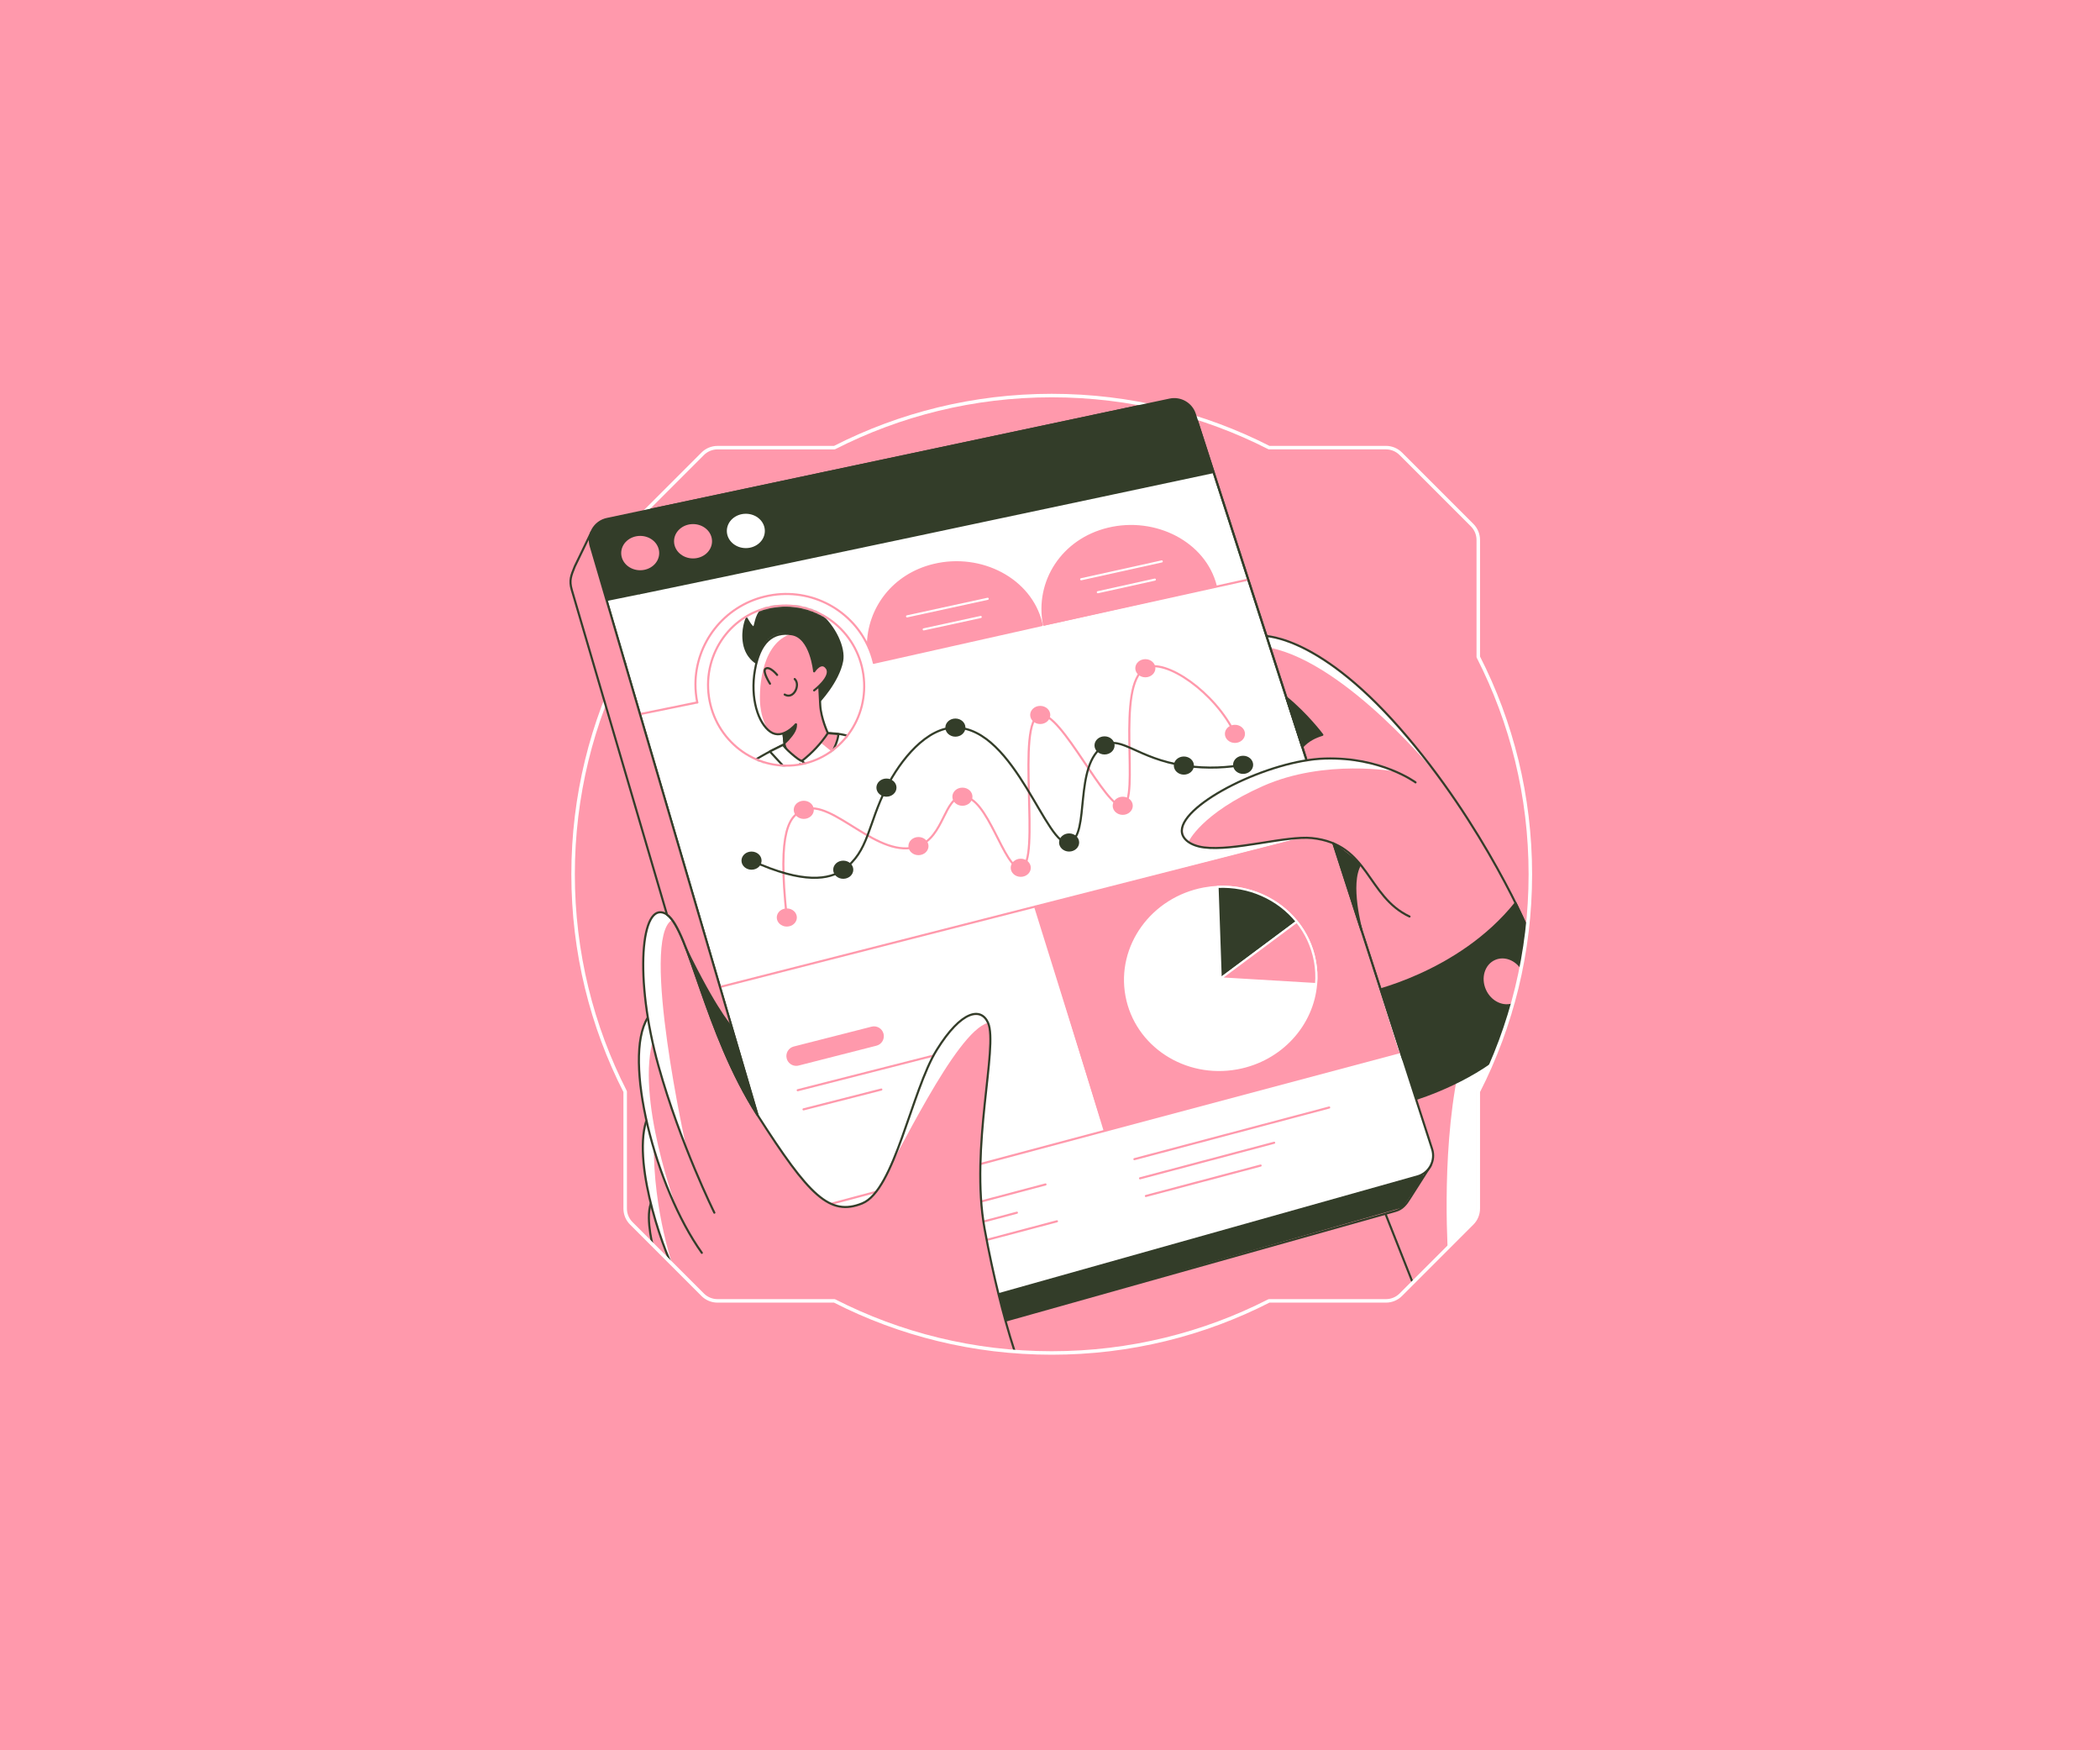 <svg xmlns="http://www.w3.org/2000/svg" width="1200" height="1000" viewBox="0 0 1200 1000" fill="none"><rect x="0" y="0" width="1200" height="1000" fill="#808080" stroke="none"/><rect width="1000" height="1200" transform="translate(1200) rotate(90)" fill="#FF99AC"></rect><path d="M357.245 623.68V690.485C357.245 693.665 358.502 696.708 360.751 698.952L401.54 739.741C403.789 741.983 406.833 743.239 410.006 743.239H476.812C514.088 762.265 556.276 773 600.99 773C645.707 773 687.909 762.265 725.171 743.239H791.983C795.162 743.239 798.201 741.983 800.443 739.741L841.231 698.952C843.466 696.708 844.731 693.665 844.731 690.485V623.68C863.755 586.417 874.485 544.201 874.485 499.5C874.485 454.799 863.755 412.583 844.731 375.32V308.501C844.731 305.328 843.466 302.284 841.231 300.042L800.443 259.253C798.201 257.011 795.162 255.747 791.983 255.747H725.171C687.902 236.736 645.701 226 600.99 226C556.281 226 514.088 236.736 476.812 255.761H410.006C406.833 255.761 403.789 257.018 401.54 259.267L360.751 300.055C358.509 302.298 357.245 305.342 357.245 308.515V375.334C338.227 412.583 327.484 454.791 327.484 499.5C327.484 544.209 338.22 586.417 357.245 623.68Z" fill="#FF99AC"></path><mask id="mask0_83_3109" style="mask-type:luminance" maskUnits="userSpaceOnUse" x="327" y="226" width="548" height="547"><path d="M357.237 623.68V690.485C357.237 693.665 358.494 696.708 360.743 698.952L401.532 739.741C403.781 741.983 406.825 743.239 409.998 743.239H476.804C514.08 762.265 556.268 773 600.983 773C645.699 773 687.902 762.265 725.163 743.239H791.975C795.155 743.239 798.193 741.983 800.435 739.741L841.223 698.952C843.458 696.708 844.723 693.665 844.723 690.485V623.68C863.747 586.417 874.477 544.201 874.477 499.5C874.477 454.799 863.747 412.583 844.723 375.32V308.501C844.723 305.328 843.458 302.284 841.223 300.042L800.435 259.253C798.193 257.011 795.155 255.747 791.975 255.747H725.163C687.894 236.736 645.693 226 600.983 226C556.274 226 514.08 236.736 476.804 255.761H409.998C406.825 255.761 403.781 257.018 401.532 259.267L360.743 300.055C358.501 302.298 357.237 305.342 357.237 308.515V375.334C338.219 412.583 327.477 454.791 327.477 499.5C327.477 544.209 338.212 586.417 357.237 623.68Z" fill="white"></path></mask><g mask="url(#mask0_83_3109)"><path d="M771.052 641.294L808.866 736.889C808.866 736.889 847.915 705.634 848.846 692.854C849.776 680.072 841.841 634.31 848.846 625.904C855.85 617.5 872.865 580.523 872.865 580.523L771.047 641.289L771.052 641.294Z" fill="white"></path><mask id="mask1_83_3109" style="mask-type:luminance" maskUnits="userSpaceOnUse" x="771" y="580" width="102" height="157"><path d="M771.052 641.302L808.866 736.897C808.866 736.897 847.915 705.642 848.846 692.862C849.776 680.08 841.841 634.318 848.846 625.912C855.85 617.508 872.865 580.531 872.865 580.531L771.047 641.297L771.052 641.302Z" fill="white"></path></mask><g mask="url(#mask1_83_3109)"><path d="M833.124 612.977C823.163 662.164 827.654 720.455 827.654 720.455L808.859 736.878L771.047 641.283L833.124 612.977Z" fill="#FF99AC"></path></g><path d="M771.052 641.294L808.866 736.889C808.866 736.889 847.915 705.634 848.846 692.854C849.776 680.072 841.841 634.31 848.846 625.904C855.85 617.5 872.865 580.523 872.865 580.523L771.047 641.289L771.052 641.294Z" stroke="#333D29" stroke-width="1.2" stroke-linecap="round" stroke-linejoin="round"></path><path d="M720.359 363.259C720.359 363.259 751.023 360.425 799.856 416.039C848.69 471.654 874.483 534.091 874.483 534.091L788.291 581.592L720.352 363.252L720.359 363.259Z" fill="#FF99AC"></path><mask id="mask2_83_3109" style="mask-type:luminance" maskUnits="userSpaceOnUse" x="720" y="363" width="155" height="219"><path d="M720.351 363.266C720.351 363.266 751.015 360.433 799.849 416.047C848.682 471.662 874.475 534.098 874.475 534.098L788.283 581.6L720.344 363.26L720.351 363.266Z" fill="white"></path></mask><g mask="url(#mask2_83_3109)"><path d="M725.88 370.114C769.948 379.192 821.902 443.496 821.902 443.496C821.902 443.496 789.036 398.638 759.715 379.11C730.397 359.582 723.656 363.231 723.656 363.231L725.88 370.114Z" fill="white"></path></g><path d="M720.359 363.259C720.359 363.259 751.023 360.425 799.856 416.039C848.69 471.654 874.483 534.091 874.483 534.091L788.291 581.592L720.352 363.252L720.359 363.259Z" stroke="#333D29" stroke-width="1.2" stroke-linecap="round" stroke-linejoin="round"></path><path d="M866.062 515.984C833.487 556.698 780.828 567.4 780.828 567.4L799.86 630.618C799.86 630.618 824.471 624.686 847.451 609.873C874.494 592.438 874.494 572.85 874.494 572.85V534.093L866.062 515.977V515.984Z" fill="#333D29" stroke="#333D29" stroke-width="1.2" stroke-linecap="round" stroke-linejoin="round"></path><path d="M371.885 687.586C368.657 697.03 373.638 714.153 373.638 714.153L371.885 687.586Z" fill="#FF99AC"></path><path d="M371.885 687.586C368.657 697.03 373.638 714.153 373.638 714.153" stroke="#333D29" stroke-width="1.2" stroke-linecap="round" stroke-linejoin="round"></path><path d="M369.196 640.75C361.191 666.53 380.801 719.758 387.032 728.789L408.197 748.092" fill="#FF99AC"></path><mask id="mask3_83_3109" style="mask-type:luminance" maskUnits="userSpaceOnUse" x="367" y="640" width="42" height="109"><path d="M369.211 640.75C361.207 666.53 380.816 719.758 387.047 728.789L408.213 748.092" fill="white"></path></mask><g mask="url(#mask3_83_3109)"><path d="M373.635 652.899C373.078 692.206 385.274 725.778 385.274 725.778C385.274 725.778 367.601 689.36 367.54 661.815C367.479 634.267 370.795 639.071 370.795 639.071L373.635 652.899Z" fill="white"></path></g><path d="M369.196 640.75C361.191 666.53 380.801 719.758 387.032 728.789L408.197 748.092" stroke="#333D29" stroke-width="1.2" stroke-linecap="round" stroke-linejoin="round"></path><path d="M370.042 581.594C355.752 604.886 374.234 678.247 401.046 715.789L370.042 581.594Z" fill="#FF99AC"></path><mask id="mask4_83_3109" style="mask-type:luminance" maskUnits="userSpaceOnUse" x="365" y="581" width="37" height="135"><path d="M370.026 581.594C355.737 604.886 374.218 678.247 401.03 715.789L370.026 581.594Z" fill="white"></path></mask><g mask="url(#mask4_83_3109)"><path d="M373.633 592.502C362.504 626.591 386.985 691.461 386.985 691.461C386.985 691.461 366.445 649.706 365.058 614.918C363.672 580.129 372.213 579.43 372.213 579.43L373.633 592.502Z" fill="white"></path></g><path d="M370.042 581.594C355.752 604.886 374.234 678.247 401.046 715.789" stroke="#333D29" stroke-width="1.2" stroke-linecap="round" stroke-linejoin="round"></path><path d="M817.524 665.963L816.404 667.716L805.669 684.56C803.494 688.08 801.395 690.737 797.555 691.818L574.518 754.533L520.494 769.724L470.492 783.782C463.97 785.624 457.181 781.86 455.28 775.358L448.091 750.836L381.135 522.542C393.95 531.599 402.831 590.087 432.85 637.038L337.554 312.082C336.732 309.296 336.943 306.483 337.942 304.003C337.942 303.983 337.955 303.969 337.962 303.962L338.648 302.542L339.647 315.085L656.07 247.981C662.265 246.669 668.455 250.25 670.413 256.284L803.99 669.999L817.524 665.963Z" fill="#FF99AC" stroke="#333D29" stroke-width="1.2" stroke-linecap="round" stroke-linejoin="round"></path><path d="M817.524 665.961C817.198 666.579 816.832 667.171 816.404 667.714C814.841 669.786 812.612 671.383 809.907 672.138L570.578 739.445L494.124 760.944L482.859 764.118C476.336 765.958 469.548 762.194 467.645 755.691L467.143 753.98L432.85 637.05V637.035L346.571 342.798L337.554 312.08C336.732 309.294 336.943 306.481 337.942 304.001C337.942 303.98 337.955 303.967 337.962 303.96C338.152 303.478 338.383 303.015 338.635 302.56L338.648 302.54C340.327 299.544 343.221 297.274 346.856 296.5L668.435 228.301C674.632 226.99 680.822 230.571 682.765 236.604L693.454 269.701L818.333 656.435C819.394 659.738 819.005 663.141 817.524 665.961Z" fill="white" stroke="#333D29" stroke-width="1.2" stroke-linecap="round" stroke-linejoin="round"></path><path d="M455.032 397.942C457.97 397.942 460.351 395.788 460.351 393.131C460.351 390.474 457.97 388.32 455.032 388.32C452.092 388.32 449.711 390.474 449.711 393.131C449.711 395.788 452.092 397.942 455.032 397.942Z" fill="#FF99AC"></path><path d="M595.283 357.135L499.329 378.66C498.507 375.243 497.365 372.002 495.938 368.951C496.122 347.622 510.452 328.325 533.656 322.767C560.692 316.278 589.011 330.962 595.032 356.048C595.119 356.414 595.201 356.768 595.283 357.135Z" fill="#FF99AC" stroke="#FF99AC" stroke-width="1.2" stroke-linecap="round" stroke-linejoin="round"></path><path d="M694.737 334.813L596.56 356.848C591.838 332.401 606.983 308.382 633.319 302.063C660.185 295.608 688.499 310.012 694.743 334.813H694.737Z" fill="#FF99AC" stroke="#FF99AC" stroke-width="1.2" stroke-linecap="round" stroke-linejoin="round"></path><path d="M615.918 345.742L614.891 345.973" stroke="#FF99AC" stroke-width="1.2" stroke-linecap="round" stroke-linejoin="round"></path><path d="M398.431 401.322C397.725 397.829 397.398 394.344 397.398 390.919C397.466 367.627 413.393 346.516 437.052 340.822C461.405 334.972 485.825 347.141 495.942 368.959C497.369 372.009 498.51 375.251 499.332 378.668" fill="white"></path><path d="M398.431 401.322C397.725 397.829 397.398 394.344 397.398 390.919C397.466 367.627 413.393 346.516 437.052 340.822C461.405 334.972 485.825 347.141 495.942 368.959C497.369 372.009 498.51 375.251 499.332 378.668" stroke="#FF99AC" stroke-width="1.2" stroke-linecap="round" stroke-linejoin="round"></path><path d="M455.774 436.991C480.146 433.462 496.967 410.331 493.344 385.325C489.724 360.32 467.033 342.91 442.662 346.439C418.291 349.968 401.471 373.1 405.092 398.105C408.713 423.111 431.405 440.521 455.774 436.991Z" fill="white"></path><mask id="mask5_83_3109" style="mask-type:luminance" maskUnits="userSpaceOnUse" x="404" y="346" width="90" height="92"><path d="M455.79 437.007C480.161 433.477 496.982 410.347 493.36 385.341C489.739 360.335 467.048 342.925 442.677 346.454C418.307 349.984 401.486 373.115 405.108 398.121C408.729 423.127 431.42 440.536 455.79 437.007Z" fill="white"></path></mask><g mask="url(#mask5_83_3109)"><path d="M432.267 378.668C432.267 378.668 426.635 375.699 425.181 367.722C423.727 359.745 426.635 353.372 426.635 353.372C426.635 353.372 429.237 358.284 430.555 358.434C431.873 358.577 431.323 351.979 435.597 348.079C439.871 344.179 458.706 342.561 467.973 350.355C477.241 358.142 482.636 370.175 481.224 377.69C478.988 389.56 467.648 401.322 467.648 401.322L432.274 378.668H432.267Z" fill="#333D29" stroke="#333D29" stroke-width="1.2" stroke-linecap="round" stroke-linejoin="round"></path><path d="M432.109 433.809C432.109 433.809 448.525 423.645 461.382 420.376C474.543 417.034 484.198 420.376 484.198 420.376C484.198 420.376 486.25 424.595 477.526 431.574C468.802 438.551 465.227 442.479 451.889 441.318C438.551 440.155 432.109 433.816 432.109 433.816V433.809Z" fill="white" stroke="#333D29" stroke-width="1.2" stroke-linecap="round" stroke-linejoin="round"></path><path d="M447.289 414.989L448.383 425.753C448.383 425.753 450.679 433.219 454.653 434.287C458.629 435.353 462.019 434.484 465.606 431.963C469.195 429.442 473.067 418.876 473.067 418.876C473.067 418.876 469.093 410.342 468.706 402.881C468.319 395.414 467.93 387.953 467.93 387.953" fill="#FF99AC"></path><path d="M447.289 414.989L448.383 425.753C448.383 425.753 450.679 433.219 454.653 434.287C458.629 435.353 462.019 434.484 465.606 431.963C469.195 429.442 473.067 418.876 473.067 418.876C473.067 418.876 469.093 410.342 468.706 402.881C468.319 395.414 467.93 387.953 467.93 387.953" stroke="#333D29" stroke-width="1.2" stroke-linecap="round" stroke-linejoin="round"></path><path d="M448.243 424.441L447.68 418.937L454.739 413.828C454.739 413.828 455.492 416.152 452.292 420.228C449.092 424.299 448.236 424.441 448.236 424.441H448.243Z" fill="#333D29" stroke="#333D29" stroke-width="1.2" stroke-linecap="round" stroke-linejoin="round"></path><path d="M454.747 413.831C454.747 413.831 447.186 422.942 440.207 418.097C433.229 413.252 428.575 398.902 431.388 382.812C434.201 366.722 441.661 360.668 452.452 362.36C463.451 364.079 465.226 383.566 465.226 383.566C465.226 383.566 469.39 377.091 472.495 381.841C475.6 386.59 465.226 394.445 465.226 394.445" fill="#FF99AC"></path><mask id="mask6_83_3109" style="mask-type:luminance" maskUnits="userSpaceOnUse" x="430" y="362" width="44" height="58"><path d="M454.747 413.831C454.747 413.831 447.186 422.942 440.207 418.097C433.229 413.252 428.575 398.902 431.388 382.812C434.201 366.722 441.661 360.668 452.452 362.36C463.451 364.079 465.226 383.566 465.226 383.566C465.226 383.566 469.39 377.091 472.495 381.841C475.6 386.59 465.226 394.445 465.226 394.445" fill="white"></path></mask><g mask="url(#mask6_83_3109)"><path d="M450.96 362.556C434.191 369.051 433.607 395.999 434.483 403.467C435.353 410.934 437.684 414.616 437.684 414.616C437.684 414.616 426.635 403.915 432.017 379.699C437.398 355.482 450.968 362.556 450.968 362.556H450.96Z" fill="white"></path></g><path d="M454.747 413.831C454.747 413.831 447.186 422.942 440.207 418.097C433.229 413.252 428.575 398.902 431.388 382.812C434.201 366.722 441.661 360.668 452.452 362.36C463.451 364.079 465.226 383.566 465.226 383.566C465.226 383.566 469.39 377.091 472.495 381.841C475.6 386.59 465.226 394.445 465.226 394.445" stroke="#333D29" stroke-width="1.2" stroke-linecap="round" stroke-linejoin="round"></path><path d="M444.082 385.613C444.082 385.613 439.719 380.232 437.395 382.121C435.52 383.65 440.011 390.614 440.011 390.614" fill="#FF99AC"></path><path d="M444.082 385.613C444.082 385.613 439.719 380.232 437.395 382.121C435.52 383.65 440.011 390.614 440.011 390.614" stroke="#333D29" stroke-width="1.2" stroke-linecap="round" stroke-linejoin="round"></path><path d="M448.383 396.82C453.471 399.871 457.609 391.269 454.117 387.953L448.383 396.82Z" fill="#FF99AC"></path><path d="M448.383 396.82C453.471 399.871 457.609 391.269 454.117 387.953" stroke="#333D29" stroke-width="1.2" stroke-linecap="round" stroke-linejoin="round"></path><path d="M447.682 425.49C446.751 426.15 457.236 435.323 458.263 434.718C458.432 434.623 453.105 443.632 453.105 443.632L439.93 429.356L447.682 425.484V425.49Z" fill="white" stroke="#333D29" stroke-width="1.2" stroke-linecap="round" stroke-linejoin="round"></path><path d="M473.07 418.875C469.034 424.881 464.108 430.169 458.266 434.727L466.329 442.377C466.329 442.377 472.078 436.187 475.571 429.644C479.063 423.1 479.07 419.431 479.07 419.431L473.07 418.875Z" fill="white"></path><mask id="mask7_83_3109" style="mask-type:luminance" maskUnits="userSpaceOnUse" x="458" y="418" width="22" height="25"><path d="M473.07 418.867C469.034 424.873 464.108 430.161 458.266 434.719L466.329 442.37C466.329 442.37 472.078 436.18 475.571 429.636C479.063 423.092 479.07 419.423 479.07 419.423L473.07 418.867Z" fill="white"></path></mask><g mask="url(#mask7_83_3109)"><path d="M469.133 424.44L476.261 430.194L479.997 419.513L473.066 418.867L469.133 424.44Z" fill="#FF99AC"></path></g><path d="M473.07 418.875C469.034 424.881 464.108 430.169 458.266 434.727L466.329 442.377C466.329 442.377 472.078 436.187 475.571 429.644C479.063 423.1 479.07 419.431 479.07 419.431L473.07 418.875Z" stroke="#333D29" stroke-width="1.2" stroke-linecap="round" stroke-linejoin="round"></path></g><path d="M455.774 436.991C480.146 433.462 496.967 410.331 493.344 385.325C489.724 360.32 467.033 342.91 442.662 346.439C418.291 349.968 401.471 373.1 405.092 398.105C408.713 423.111 431.405 440.521 455.774 436.991Z" stroke="#FF99AC" stroke-width="1.2" stroke-linecap="round" stroke-linejoin="round"></path><path d="M449.609 529.384C452.779 529.384 455.35 527.062 455.35 524.199C455.35 521.338 452.779 519.016 449.609 519.016C446.438 519.016 443.867 521.338 443.867 524.199C443.867 527.062 446.438 529.384 449.609 529.384Z" fill="#FF99AC"></path><path d="M459.304 467.869C462.475 467.869 465.046 465.547 465.046 462.683C465.046 459.82 462.475 457.5 459.304 457.5C456.134 457.5 453.562 459.82 453.562 462.683C453.562 465.547 456.134 467.869 459.304 467.869Z" fill="#FF99AC"></path><path d="M524.835 488.588C528.006 488.588 530.577 486.267 530.577 483.404C530.577 480.541 528.006 478.219 524.835 478.219C521.665 478.219 519.094 480.541 519.094 483.404C519.094 486.267 521.665 488.588 524.835 488.588Z" fill="#FF99AC"></path><path d="M549.953 460.369C553.123 460.369 555.694 458.049 555.694 455.185C555.694 452.322 553.123 450 549.953 450C546.78 450 544.211 452.322 544.211 455.185C544.211 458.049 546.78 460.369 549.953 460.369Z" fill="#FF99AC"></path><path d="M583.289 500.97C586.459 500.97 589.03 498.648 589.03 495.785C589.03 492.922 586.459 490.602 583.289 490.602C580.118 490.602 577.547 492.922 577.547 495.785C577.547 498.648 580.118 500.97 583.289 500.97Z" fill="#FF99AC"></path><path d="M594.414 413.666C597.584 413.666 600.155 411.344 600.155 408.481C600.155 405.618 597.584 403.297 594.414 403.297C591.243 403.297 588.672 405.618 588.672 408.481C588.672 411.344 591.243 413.666 594.414 413.666Z" fill="#FF99AC"></path><path d="M641.562 465.556C644.734 465.556 647.304 463.236 647.304 460.373C647.304 457.509 644.734 455.188 641.562 455.188C638.392 455.188 635.82 457.509 635.82 460.373C635.82 463.236 638.392 465.556 641.562 465.556Z" fill="#FF99AC"></path><path d="M654.484 386.97C657.654 386.97 660.225 384.649 660.225 381.786C660.225 378.923 657.654 376.602 654.484 376.602C651.313 376.602 648.742 378.923 648.742 381.786C648.742 384.649 651.313 386.97 654.484 386.97Z" fill="#FF99AC"></path><path d="M705.679 424.47C708.85 424.47 711.421 422.148 711.421 419.285C711.421 416.422 708.85 414.102 705.679 414.102C702.509 414.102 699.938 416.422 699.938 419.285C699.938 422.148 702.509 424.47 705.679 424.47Z" fill="#FF99AC"></path><path d="M449.607 524.198C443.975 473.416 451.395 465.887 459.309 462.673C475.902 455.94 502.076 491.958 524.838 483.383C539.467 477.872 539.473 455.674 549.951 455.164C564.54 454.452 573.766 497.075 583.3 495.763C595.388 494.098 579.867 411.291 594.422 408.457C606.251 406.161 632.31 462.917 641.57 460.35C651.777 457.522 637.107 391.41 654.493 381.762C665.651 375.572 694.644 395.786 705.679 419.261" stroke="#FF99AC" stroke-width="1.2" stroke-linecap="round" stroke-linejoin="round"></path><path d="M429.445 496.9C432.616 496.9 435.186 494.58 435.186 491.717C435.186 488.853 432.616 486.531 429.445 486.531C426.274 486.531 423.703 488.853 423.703 491.717C423.703 494.58 426.274 496.9 429.445 496.9Z" fill="#333D29"></path><path d="M481.859 502.088C485.029 502.088 487.6 499.767 487.6 496.904C487.6 494.041 485.029 491.719 481.859 491.719C478.688 491.719 476.117 494.041 476.117 496.904C476.117 499.767 478.688 502.088 481.859 502.088Z" fill="#333D29"></path><path d="M506.544 455.181C509.717 455.181 512.286 452.861 512.286 449.998C512.286 447.134 509.717 444.812 506.544 444.812C503.374 444.812 500.805 447.134 500.805 449.998C500.805 452.861 503.374 455.181 506.544 455.181Z" fill="#333D29"></path><path d="M545.937 420.892C549.109 420.892 551.679 418.57 551.679 415.707C551.679 412.844 549.109 410.523 545.937 410.523C542.767 410.523 540.195 412.844 540.195 415.707C540.195 418.57 542.767 420.892 545.937 420.892Z" fill="#333D29"></path><path d="M610.921 486.525C614.092 486.525 616.663 484.203 616.663 481.342C616.663 478.478 614.092 476.156 610.921 476.156C607.751 476.156 605.18 478.478 605.18 481.342C605.18 484.203 607.751 486.525 610.921 486.525Z" fill="#333D29"></path><path d="M631.164 431.064C634.334 431.064 636.905 428.744 636.905 425.881C636.905 423.017 634.334 420.695 631.164 420.695C627.991 420.695 625.422 423.017 625.422 425.881C625.422 428.744 627.991 431.064 631.164 431.064Z" fill="#333D29"></path><path d="M676.499 442.58C679.672 442.58 682.241 440.258 682.241 437.394C682.241 434.531 679.672 432.211 676.499 432.211C673.329 432.211 670.758 434.531 670.758 437.394C670.758 440.258 673.329 442.58 676.499 442.58Z" fill="#333D29"></path><path d="M710.351 442.158C713.521 442.158 716.091 439.838 716.091 436.974C716.091 434.111 713.521 431.789 710.351 431.789C707.179 431.789 704.609 434.111 704.609 436.974C704.609 439.838 707.179 442.158 710.351 442.158Z" fill="#333D29"></path><path d="M429.445 491.709C459.349 505.367 473.999 502.439 481.86 496.894C496.489 486.579 495.803 471.155 506.551 449.99C514.555 434.212 529.484 415.534 545.941 415.696C580.178 416.037 598.369 485.296 610.918 481.327C623.332 477.399 613.011 436.659 631.146 425.875C640.644 420.229 650.17 433.39 676.493 437.392C690.587 439.534 702.537 438.309 710.346 436.964" stroke="#333D29" stroke-width="1.2" stroke-linecap="round" stroke-linejoin="round"></path><path d="M411.414 563.903L744.986 478.828" stroke="#FF99AC" stroke-width="1.2" stroke-linecap="round" stroke-linejoin="round"></path><path d="M455.836 622.887L547.362 599.547" stroke="#FF99AC" stroke-width="1.2" stroke-linecap="round" stroke-linejoin="round"></path><path d="M459.148 633.824L503.619 622.484" stroke="#FF99AC" stroke-width="1.2" stroke-linecap="round" stroke-linejoin="round"></path><path d="M504.879 590.616C504.11 587.613 501.053 585.799 498.049 586.567L453.585 597.907C450.582 598.675 448.768 601.732 449.535 604.735C450.181 607.277 452.463 608.962 454.972 608.962C455.433 608.962 455.896 608.907 456.365 608.786L500.828 597.446C503.831 596.677 505.645 593.62 504.879 590.616Z" fill="#FF99AC"></path><path d="M463.953 690.715L799.638 601.188" stroke="#FF99AC" stroke-width="1.2" stroke-linecap="round" stroke-linejoin="round"></path><path d="M486.133 706.214L597.431 676.711" stroke="#FF99AC" stroke-width="1.2" stroke-linecap="round" stroke-linejoin="round"></path><path d="M492.672 727.268L603.975 697.758" stroke="#FF99AC" stroke-width="1.2" stroke-linecap="round" stroke-linejoin="round"></path><path d="M489.344 717.176L581.098 692.852" stroke="#FF99AC" stroke-width="1.2" stroke-linecap="round" stroke-linejoin="round"></path><path d="M648.234 662.268L759.538 632.758" stroke="#FF99AC" stroke-width="1.2" stroke-linecap="round" stroke-linejoin="round"></path><path d="M654.789 683.311L720.358 665.922" stroke="#FF99AC" stroke-width="1.2" stroke-linecap="round" stroke-linejoin="round"></path><path d="M651.445 673.213L728.096 652.891" stroke="#FF99AC" stroke-width="1.2" stroke-linecap="round" stroke-linejoin="round"></path><path d="M591.508 517.969L629.312 639.062" stroke="#FF99AC" stroke-width="1.2" stroke-linecap="round" stroke-linejoin="round"></path><path d="M591.508 517.978L759.56 474.438L799.492 600.99L630.698 646.276L591.508 517.978Z" fill="#FF99AC"></path><path d="M865.139 572.884C871.013 570.279 873.35 562.701 870.36 555.957C867.368 549.212 860.185 545.856 854.311 548.461C848.437 551.064 846.1 558.642 849.09 565.386C852.08 572.131 859.266 575.487 865.139 572.884Z" fill="#FF99AC"></path><path d="M408.203 692.847C408.203 692.847 388.777 653.764 376.295 609.089C362.278 558.951 366.212 514.636 380.256 521.98C380.549 522.136 380.848 522.313 381.14 522.538C393.955 531.595 402.835 590.083 432.854 637.036V637.049C462.431 683.321 474.132 695.014 492.689 687.54C511.244 680.072 520.921 623.011 535.23 599.937C549.54 576.862 560.69 575.476 564.597 584.342C570.536 597.831 554.208 655.788 562.612 702.014C565.228 716.377 568 728.941 570.59 739.439C571.976 745.078 573.308 750.125 574.53 754.522C578.356 768.275 581.107 775.79 581.107 775.79C581.107 775.79 545.74 774.906 520.506 769.715C513.759 768.329 507.752 766.623 503.314 764.565C500.55 763.281 497.465 762.065 494.136 760.93C485.996 758.144 476.476 755.813 467.155 753.966C460.516 752.661 453.965 751.601 448.108 750.827C439.975 749.733 433.14 749.167 429.11 749.167" fill="#FF99AC"></path><mask id="mask8_83_3109" style="mask-type:luminance" maskUnits="userSpaceOnUse" x="367" y="521" width="215" height="255"><path d="M408.195 692.855C408.195 692.855 388.769 653.772 376.287 609.097C362.27 558.959 366.204 514.644 380.249 521.988C380.541 522.144 380.84 522.321 381.132 522.546C393.947 531.603 402.827 590.091 432.846 637.044V637.057C462.423 683.329 474.124 695.022 492.681 687.548C511.236 680.08 520.913 623.019 535.222 599.945C549.532 576.87 560.682 575.484 564.589 584.349C570.528 597.838 554.2 655.796 562.604 702.021C565.22 716.385 567.992 728.949 570.582 739.446C571.968 745.086 573.3 750.133 574.523 754.53C578.348 768.283 581.1 775.798 581.1 775.798C581.1 775.798 545.732 774.914 520.498 769.723C513.752 768.337 507.744 766.631 503.307 764.573C500.542 763.289 497.457 762.072 494.128 760.937C485.989 758.152 476.468 755.821 467.147 753.973C460.508 752.669 453.957 751.609 448.1 750.835C439.967 749.741 433.132 749.175 429.102 749.175" fill="white"></path></mask><g mask="url(#mask8_83_3109)"><path d="M564.594 584.355C545.799 589.484 511.826 663.534 503.408 674.941C494.982 686.35 524.144 604.242 546.411 585.421C568.678 566.607 564.594 584.355 564.594 584.355Z" fill="white"></path><path d="M384.075 525.548C365.546 536.257 392.29 656.299 392.29 656.299C392.29 656.299 365.322 592.762 367.299 549.798C369.276 506.836 384.075 525.548 384.075 525.548Z" fill="white"></path></g><path d="M408.203 692.847C408.203 692.847 388.777 653.764 376.295 609.089C362.278 558.951 366.212 514.636 380.256 521.98C380.549 522.136 380.848 522.313 381.14 522.538C393.955 531.595 402.835 590.083 432.854 637.036V637.049C462.431 683.321 474.132 695.014 492.689 687.54C511.244 680.072 520.921 623.011 535.23 599.937C549.54 576.862 560.69 575.476 564.597 584.342C570.536 597.831 554.208 655.788 562.612 702.014C565.228 716.377 568 728.941 570.59 739.439C571.976 745.078 573.308 750.125 574.53 754.522C578.356 768.275 581.107 775.79 581.107 775.79C581.107 775.79 545.74 774.906 520.506 769.715C513.759 768.329 507.752 766.623 503.314 764.565C500.55 763.281 497.465 762.065 494.136 760.93C485.996 758.144 476.476 755.813 467.155 753.966C460.516 752.661 453.965 751.601 448.108 750.827C439.975 749.733 433.14 749.167 429.11 749.167" stroke="#333D29" stroke-width="1.2" stroke-linecap="round" stroke-linejoin="round"></path><path d="M735.047 398.514C746.899 408.15 755.615 419.83 755.615 419.83C751.518 421.086 747.578 422.928 744.152 426.705L735.047 398.508V398.514Z" fill="#333D29" stroke="#333D29" stroke-width="1.2" stroke-linecap="round" stroke-linejoin="round"></path><path d="M777.283 493.86C770.557 504.97 777.941 531.354 777.941 531.354L761.961 481.867L777.283 493.86Z" fill="#333D29" stroke="#333D29" stroke-width="1.2" stroke-linecap="round" stroke-linejoin="round"></path><path d="M570.57 739.45L574.511 754.533L801.507 689.889L813.887 671.652L812.264 671.203L570.57 739.45Z" fill="#333D29"></path></g><path d="M357.245 623.68V690.485C357.245 693.665 358.502 696.708 360.751 698.952L401.54 739.741C403.789 741.983 406.833 743.239 410.006 743.239H476.812C514.088 762.265 556.276 773 600.99 773C645.707 773 687.909 762.265 725.171 743.239H791.983C795.162 743.239 798.201 741.983 800.443 739.741L841.231 698.952C843.466 696.708 844.731 693.665 844.731 690.485V623.68C863.755 586.417 874.485 544.201 874.485 499.5C874.485 454.799 863.755 412.583 844.731 375.32V308.501C844.731 305.328 843.466 302.284 841.231 300.042L800.443 259.253C798.201 257.011 795.162 255.747 791.983 255.747H725.171C687.902 236.736 645.701 226 600.99 226C556.281 226 514.088 236.736 476.812 255.761H410.006C406.833 255.761 403.789 257.018 401.54 259.267L360.751 300.055C358.509 302.298 357.245 305.342 357.245 308.515V375.334C338.227 412.583 327.484 454.791 327.484 499.5C327.484 544.209 338.22 586.417 357.245 623.68Z" stroke="white" stroke-width="2" stroke-linecap="round" stroke-linejoin="round"></path><path d="M693.454 269.702C657.082 277.448 392.075 333.844 346.571 342.806L337.554 312.088C336.732 309.302 336.943 306.489 337.942 304.009C337.942 303.988 337.955 303.975 337.962 303.968C338.152 303.485 338.383 303.023 338.635 302.568L338.648 302.548C340.327 299.551 343.221 297.282 346.856 296.507L668.435 228.309C674.632 226.998 680.822 230.578 682.765 236.612L693.454 269.709V269.702Z" fill="#333D29" stroke="#333D29" stroke-width="1.2" stroke-linecap="round" stroke-linejoin="round"></path><path d="M365.827 325.803C371.823 325.803 376.685 321.41 376.685 315.991C376.685 310.572 371.823 306.18 365.827 306.18C359.83 306.18 354.969 310.572 354.969 315.991C354.969 321.41 359.83 325.803 365.827 325.803Z" fill="#FF99AC"></path><path d="M396.022 319.053C402.019 319.053 406.88 314.66 406.88 309.241C406.88 303.822 402.019 299.43 396.022 299.43C390.025 299.43 385.164 303.822 385.164 309.241C385.164 314.66 390.025 319.053 396.022 319.053Z" fill="#FF99AC"></path><path d="M426.194 313.154C432.191 313.154 437.052 308.762 437.052 303.343C437.052 297.924 432.191 293.531 426.194 293.531C420.197 293.531 415.336 297.924 415.336 303.343C415.336 308.762 420.197 313.154 426.194 313.154Z" fill="white"></path><path d="M808.876 447.007C808.876 447.007 789.248 432.431 757.183 433.363C725.118 434.293 675.619 459.059 675.306 474.539C675.211 479.328 680.274 483.153 687.937 484.152C705.034 486.389 735.149 477.311 749.709 478.826C782.399 482.236 780.931 512.146 805.432 523.637" fill="#FF99AC"></path><mask id="mask9_83_3109" style="mask-type:luminance" maskUnits="userSpaceOnUse" x="675" y="433" width="134" height="91"><path d="M808.869 447.007C808.869 447.007 789.24 432.431 757.175 433.363C725.111 434.293 675.611 459.059 675.298 474.539C675.203 479.328 680.266 483.153 687.929 484.152C705.026 486.389 735.141 477.311 749.701 478.826C782.391 482.236 780.923 512.146 805.425 523.637" fill="white"></path></mask><g mask="url(#mask9_83_3109)"><path d="M679.106 481.034C679.106 481.034 686.206 464.835 721.694 449.098C757.184 433.356 797.435 440.815 797.435 440.815C797.435 440.815 768.178 420.085 714.12 443.997C660.06 467.906 679.106 481.034 679.106 481.034Z" fill="white"></path></g><path d="M808.876 447.007C808.876 447.007 789.248 432.431 757.183 433.363C725.118 434.293 675.619 459.059 675.306 474.539C675.211 479.328 680.274 483.153 687.937 484.152C705.034 486.389 735.149 477.311 749.709 478.826C782.399 482.236 780.931 512.146 805.432 523.637" stroke="#333D29" stroke-width="1.2" stroke-linecap="round" stroke-linejoin="round"></path><path d="M365.195 338.984L346.57 342.803L357.523 380.174" fill="white"></path><path d="M365.195 338.984L346.57 342.803L357.523 380.174" stroke="#333D29" stroke-width="1.2" stroke-linecap="round" stroke-linejoin="round"></path><path d="M518.32 352.152L564.395 342.109" stroke="white" stroke-width="1.2" stroke-linecap="round" stroke-linejoin="round"></path><path d="M527.828 359.594L560.408 352.5" stroke="white" stroke-width="1.2" stroke-linecap="round" stroke-linejoin="round"></path><path d="M617.812 330.95L663.854 320.758" stroke="white" stroke-width="1.2" stroke-linecap="round" stroke-linejoin="round"></path><path d="M627.336 338.358L659.897 331.148" stroke="white" stroke-width="1.2" stroke-linecap="round" stroke-linejoin="round"></path><path d="M365.828 407.98L398.436 401.328" stroke="#FF99AC" stroke-width="1.2" stroke-linecap="round" stroke-linejoin="round"></path><path d="M761.961 481.867L801.792 605.212" stroke="#333D29" stroke-width="1.2" stroke-linecap="round" stroke-linejoin="round"></path><path d="M432.851 637.042C402.833 590.091 393.959 531.595 381.137 522.545L326.705 336.92C325.162 331.491 326.338 328.923 328.431 323.664V323.65L337.95 304C336.951 306.48 336.741 309.293 337.563 312.079L432.858 637.036L432.851 637.042Z" fill="#FF99AC"></path><path d="M432.851 637.042C402.833 590.091 393.959 531.595 381.137 522.545L326.705 336.92C325.162 331.491 326.338 328.923 328.431 323.664V323.65L337.95 304C336.951 306.48 336.741 309.293 337.563 312.079L432.858 637.036L432.851 637.042Z" stroke="#333D29" stroke-width="1.2" stroke-linecap="round" stroke-linejoin="round"></path><path d="M388.68 533.672C407.277 573.768 417.781 585.618 417.781 585.618L432.866 637.047C432.866 637.047 418.502 614.74 408.833 588.165C399.164 561.591 388.686 533.672 388.686 533.672H388.68Z" fill="#333D29"></path><path d="M596.562 356.86L713.287 331.148" stroke="#FF99AC" stroke-width="1.2" stroke-linecap="round" stroke-linejoin="round"></path><path d="M752.041 562.229C750.158 585.46 732.133 605.703 707.066 610.351C677.34 615.86 648.978 597.33 643.72 568.963C638.46 540.595 658.294 513.139 688.022 507.628C690.604 507.152 693.179 506.854 695.739 506.724C713.746 505.847 730.522 513.552 741.034 526.585C746.156 532.918 749.799 540.521 751.375 549.001C752.205 553.459 752.408 557.894 752.049 562.224L752.041 562.229Z" fill="white" stroke="white" stroke-width="1.2" stroke-linecap="round" stroke-linejoin="round"></path><path d="M741.035 526.585L697.549 558.983L695.742 506.724C713.747 505.847 730.523 513.552 741.035 526.585Z" fill="#333D29" stroke="white" stroke-width="1.2" stroke-linecap="round" stroke-linejoin="round"></path><path d="M752.04 562.23L697.547 558.982L741.033 526.586C746.155 532.917 749.798 540.521 751.374 549.002C752.202 553.458 752.407 557.895 752.046 562.223L752.04 562.23Z" fill="#FF99AC" stroke="white" stroke-width="1.2" stroke-linecap="round" stroke-linejoin="round"></path><path d="M693.453 269.711L746.289 433.334" stroke="#333D29" stroke-width="1.2" stroke-linecap="round" stroke-linejoin="round"></path></svg>
